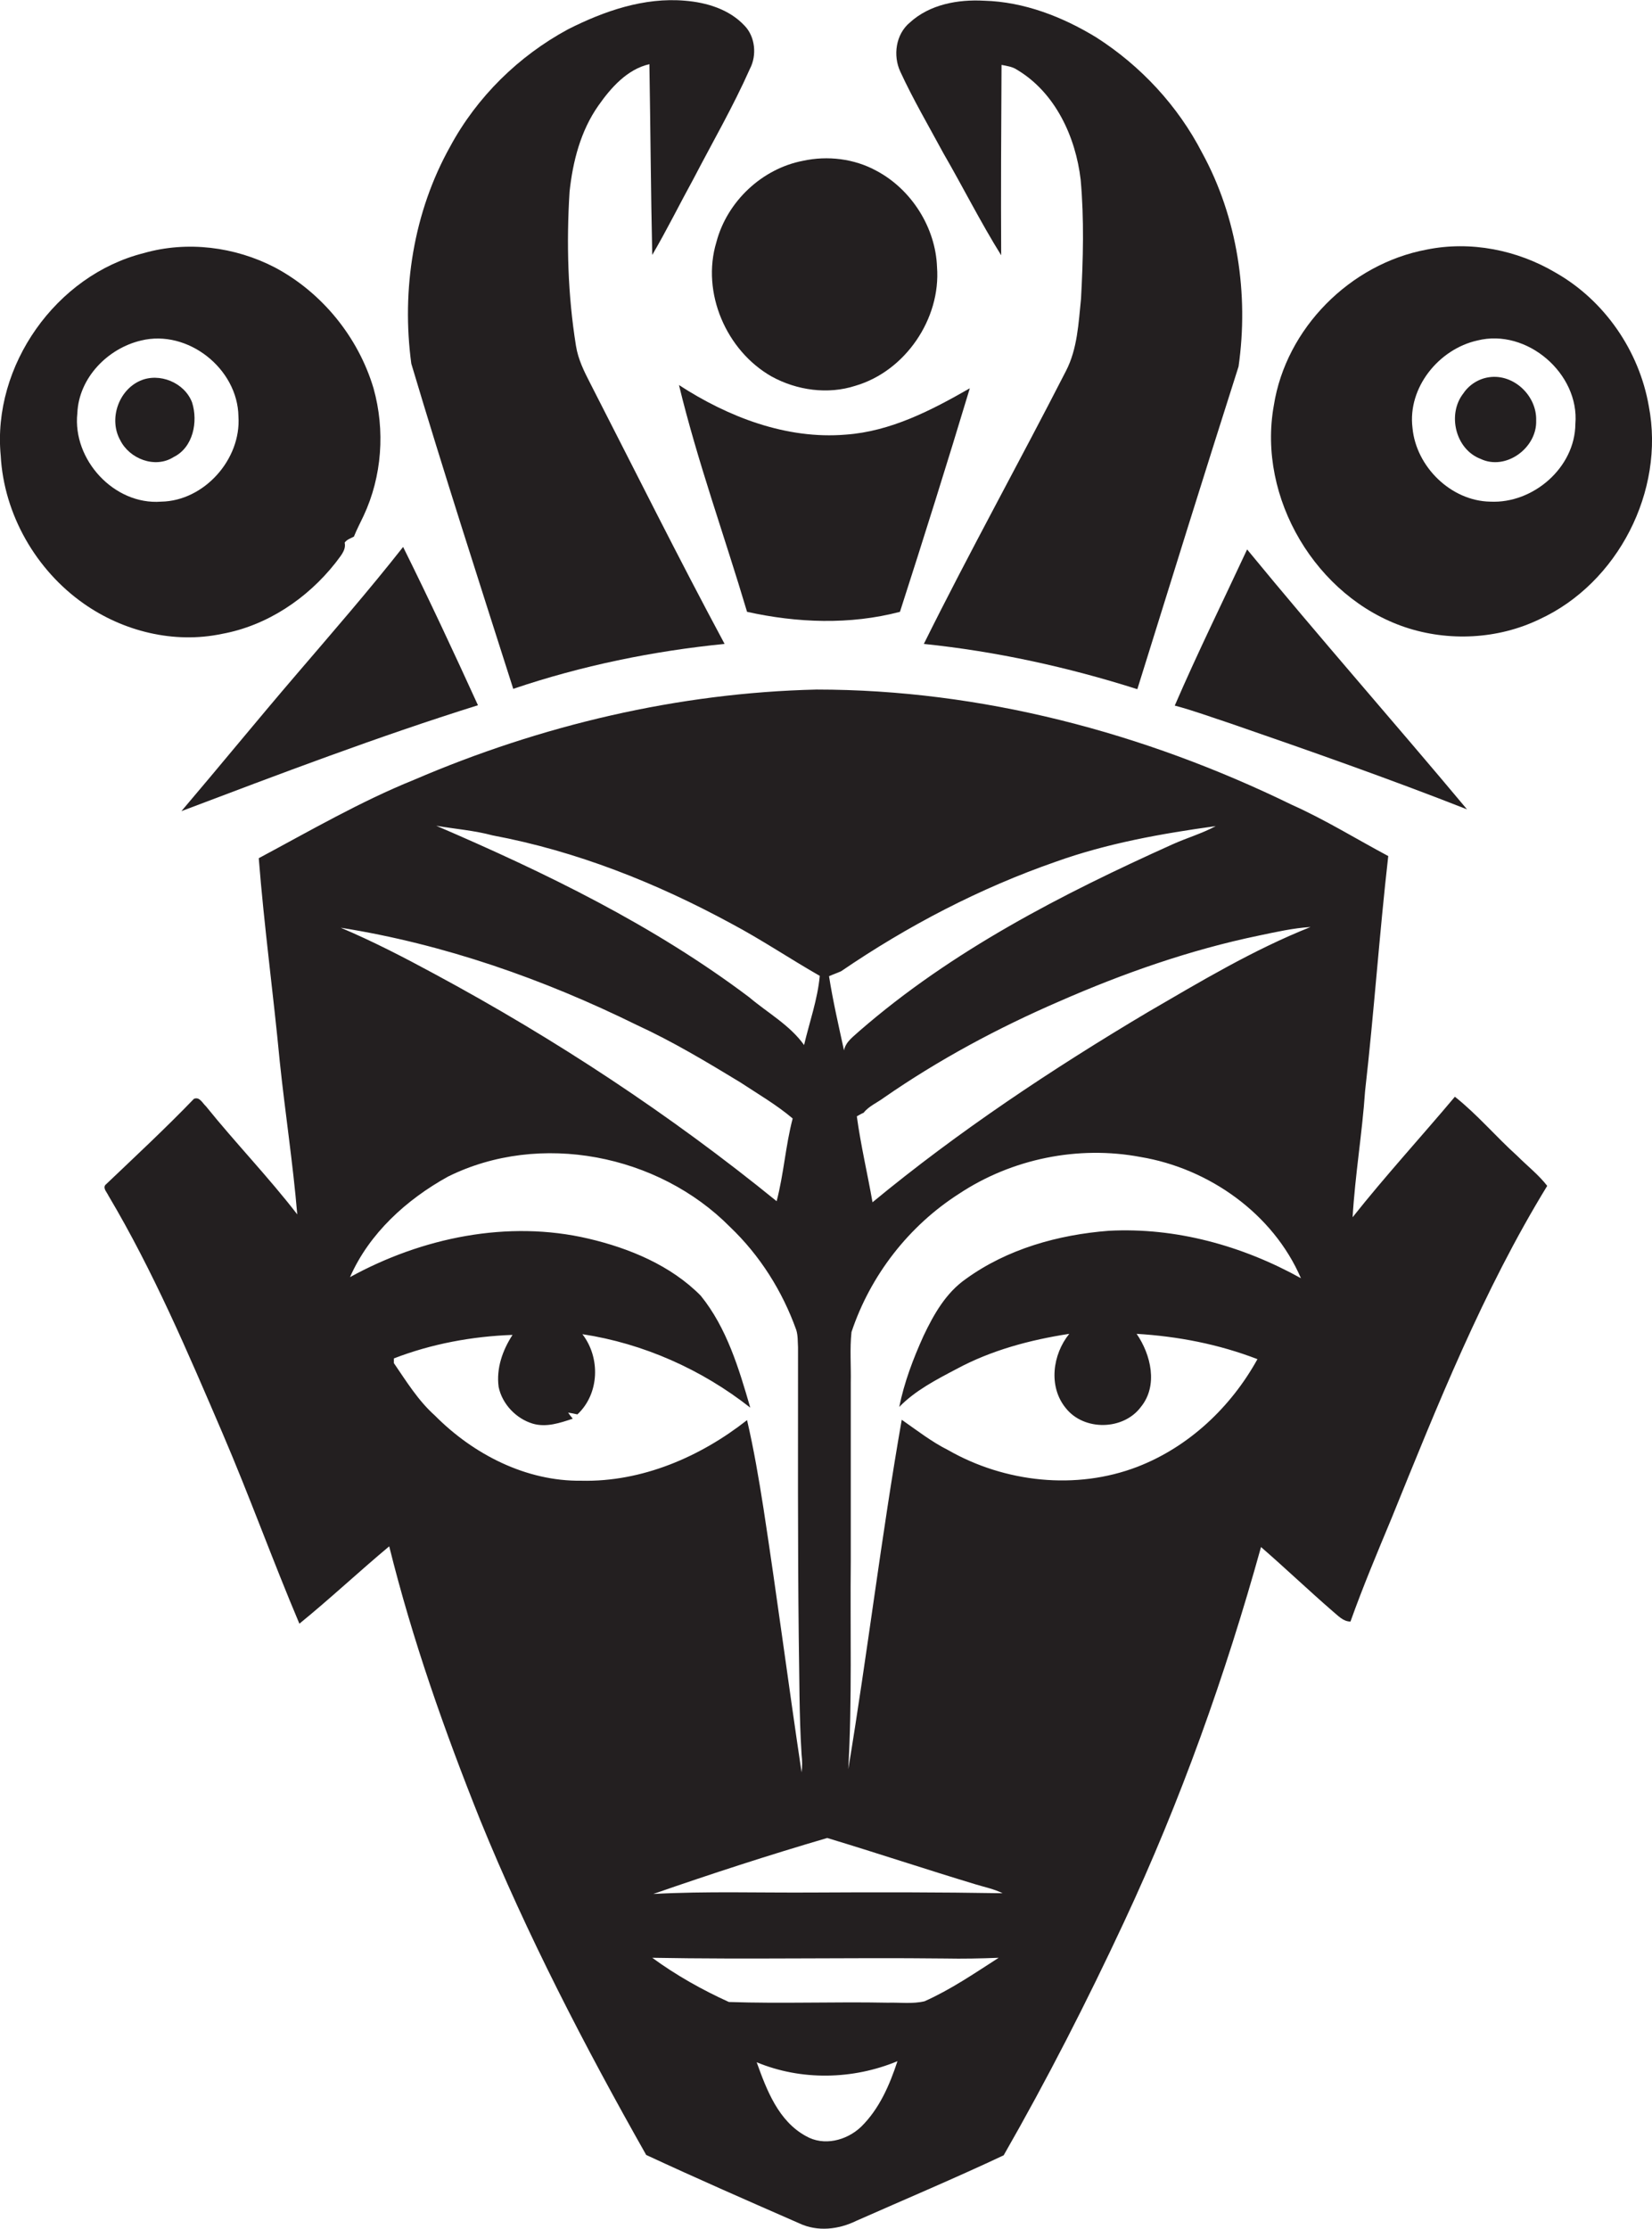 <?xml version="1.0" encoding="utf-8"?>
<!-- Generator: Adobe Illustrator 19.2.0, SVG Export Plug-In . SVG Version: 6.00 Build 0)  -->
<svg version="1.1" id="Layer_1" xmlns="http://www.w3.org/2000/svg" xmlns:xlink="http://www.w3.org/1999/xlink" x="0px" y="0px"
	 viewBox="0 0 463.5 625.1" enable-background="new 0 0 463.5 625.1" xml:space="preserve">
<g>
	<path fill="#231F20" d="M144,193.2c19.2-6.5,39.2-10.6,59.3-12.6c-13-24.2-25.2-48.7-37.7-73.1c-1.7-3.3-3.4-6.7-4-10.5
		c-2.3-14.3-2.7-28.8-1.8-43.2c0.9-8.5,3.1-17.1,8.1-24.2c3.5-5,8.1-10.2,14.3-11.6c0.3,17.8,0.4,35.7,0.8,53.5
		c4.1-7,7.7-14.3,11.6-21.4c5.3-10.2,11.1-20.2,15.8-30.8c2-3.8,1.5-9-1.5-12.1c-4.3-4.6-10.6-6.5-16.7-7c-11.5-1-22.7,2.9-32.8,8
		c-13.9,7.5-25.6,19-33.1,32.9C116,59.5,112.6,81.3,115.4,102C124.5,132.5,134.3,162.8,144,193.2z"/>
	<path fill="#231F20" d="M264.7,43c5.5,9.5,10.4,19.3,16.2,28.6c-0.1-17.8,0-35.6,0.1-53.4c1.5,0.3,3.1,0.5,4.4,1.4
		c10.7,6.4,16.4,18.8,17.8,30.8c1,11.1,0.7,22.3,0.1,33.4c-0.7,6.8-1,14-4.2,20.2c-13.1,25.6-27.1,50.8-39.9,76.6
		c20.3,2.1,40.4,6.5,59.9,12.7c9.4-30.2,18.8-60.4,28.4-90.5c2.9-20.3-0.3-41.8-10.2-59.9c-6.8-13.2-17.2-24.4-29.7-32.4
		c-9.5-5.8-20.3-10-31.5-10.3c-7.3-0.4-15.2,1-20.8,6.1c-4,3.3-4.8,9.3-2.7,13.8C256.2,27.9,260.6,35.4,264.7,43z"/>
	<path fill="#231F20" d="M201,67.9c-4.3,14.2,2.8,30.5,15.5,37.7c7.1,3.9,15.8,5.1,23.5,2.6c14-4.1,24-18.8,22.9-33.3
		c-0.4-11.1-7.2-21.8-17-27c-6.2-3.4-13.7-4.3-20.6-2.8C213.8,47.3,204,56.5,201,67.9z"/>
	<path fill="#231F20" d="M62.2,177.8c12.7-2.3,24-9.9,31.9-19.9c1.2-1.7,3.1-3.5,2.6-5.7c0.6-0.9,1.7-1.2,2.6-1.7
		c0.8-2,1.8-3.9,2.7-5.8c5.2-11.1,6.1-24,2.8-35.8C100.5,94.5,90.3,82,77.1,75c-11.2-5.8-24.6-7.5-36.8-4
		c-24.6,6.2-42.5,31.6-40.1,56.8c0.9,16.5,9.9,32.1,23.3,41.5C34.6,177.1,48.8,180.6,62.2,177.8z M21.7,115.9
		c0.4-9.9,8.5-18.2,17.9-20.4c13.1-3.2,27.1,7.9,27.3,21.3c0.8,12-9.6,23.7-21.7,23.9C32,141.7,20.3,128.9,21.7,115.9z"/>
	<path fill="#231F20" d="M462.6,113.9c-2.7-15.5-12.4-29.6-26.1-37.4c-10.8-6.4-23.9-9-36.2-6.5c-21.5,4-39.5,22.1-42.9,43.7
		c-4.7,26,11.9,53.8,36.8,62.2c12.2,4.1,26.1,3.4,37.7-2.2C453.9,163.6,467.2,137.7,462.6,113.9z M442,118.9
		c-0.1,12.3-11.9,22.4-23.9,21.8c-11-0.2-20.8-9.8-21.8-20.7c-1.4-11.3,7.4-22.1,18.2-24.5C428.4,92,443.2,104.8,442,118.9z"/>
	<path fill="#231F20" d="M417.8,105.8c-2.9,0.4-5.6,2.1-7.2,4.5c-4.6,5.8-2.3,15.7,4.8,18.4c7.1,3.4,15.9-3.1,15.6-10.8
		C431.2,111,424.7,104.8,417.8,105.8z"/>
	<path fill="#231F20" d="M39.3,106.8c-6.1,2.7-8.8,10.8-5.6,16.6c2.6,5.3,9.8,8.1,15,4.8c5.5-2.7,6.9-9.9,5.2-15.3
		C51.8,107.3,44.7,104.4,39.3,106.8z"/>
	<path fill="#231F20" d="M190.5,108c5.2,21.5,12.8,42.4,19.1,63.6c14,3.1,28.8,3.7,42.9,0c6.7-20.8,13.3-41.8,19.6-62.7
		c-10.8,6.2-22.2,12.1-34.8,13C220.6,123.3,204.2,116.9,190.5,108z"/>
	<path fill="#231F20" d="M50.9,227.5c27.5-10.4,55.1-20.9,83.2-29.7c-6.8-14.9-13.7-29.7-21-44.4c-9.6,12.2-19.7,23.8-29.8,35.6
		C72.4,201.7,61.8,214.7,50.9,227.5z"/>
	<path fill="#231F20" d="M345.2,202.9c22.3,7.7,44.5,15.5,66.4,24.1c-20.4-24.4-41.5-48.3-61.7-72.9c-6.8,14.6-13.9,29-20.3,43.8
		C334.9,199.3,340,201.2,345.2,202.9z"/>
	<path fill="#231F20" d="M425.7,324.2c-6-5.4-11.2-11.6-17.5-16.6c-9.5,11.3-19.5,22.2-28.7,33.8c0.7-11.9,2.7-23.6,3.5-35.4
		c2.5-21.9,4-44,6.5-65.9c-9-4.8-17.7-10.2-27.1-14.4c-41.4-20.2-87.1-32.3-133.3-32.3c-38.8,0.9-77.3,10-112.9,25.3
		c-15.1,6.1-29.2,14.3-43.6,22c1.5,19.1,4.1,38.1,5.9,57.1c1.5,14.3,3.7,28.5,4.9,42.8c-8.1-10.5-17.3-20-25.6-30.3
		c-1-0.9-1.8-2.8-3.4-2.1c-8,8.3-16.5,16.2-24.9,24.2c-0.6,1,0.5,2,0.9,2.9c12.6,21.2,22.3,44,32,66.6c7.6,17.7,14.1,35.8,21.6,53.5
		c8.6-7,16.7-14.6,25.2-21.7c6.5,26.2,15.5,51.7,25.5,76.7c13.2,32.4,29.4,63.6,46.6,94c14.2,6.6,28.6,12.9,43,19.2
		c5.1,2.4,11,1.7,15.9-0.7c13.8-6.1,27.8-12,41.4-18.4c12.2-21.3,23.4-43.2,33.8-65.5c15.8-33.8,28.4-69.1,38.4-105.1
		c6.8,5.9,13.3,12.1,20.1,18c1.5,1.2,2.9,2.9,5,2.9c3.5-9.8,7.5-19.3,11.5-28.9c12.9-31.8,25.7-63.9,43.7-93.3
		C431.7,329.5,428.5,327,425.7,324.2z M236,272.4c18.6-12.7,38.9-23.3,60.2-30.7c14.5-5.2,29.7-7.9,44.9-10
		c-3.9,2.1-8.1,3.3-12.1,5.1c-31.1,14-61.9,29.8-87.8,52.3c-1.7,1.6-3.9,3-4.4,5.5c-1.5-6.9-3.1-13.8-4.2-20.8
		C233.7,273.3,234.9,272.9,236,272.4z M138.2,234.3c23.5,4.4,45.9,13.3,66.9,24.7c8.5,4.5,16.5,9.9,24.9,14.7
		c-0.6,6.6-2.9,13-4.4,19.4c-4-5.6-10.2-9-15.4-13.4c-26.8-20.2-57.1-34.9-87.8-48.1C127.6,232.5,133,232.9,138.2,234.3z
		 M178.7,287.5c10,4.6,19.5,10.3,28.9,16c5,3.3,10.2,6.3,14.8,10.2c-2,7.6-2.5,15.6-4.5,23.2c-29.9-24.3-62.1-45.5-96.1-63.8
		c-8.5-4.6-17.2-9.1-26.2-12.9C124.6,264.8,152.5,274.6,178.7,287.5z M163.1,415.3c-15.5,0.2-30.3-7.4-41.1-18.3
		c-4.7-4.2-8-9.6-11.5-14.7c0-0.3,0-1,0-1.3c10.6-4.1,22-6.2,33.3-6.6c-2.8,4.3-4.6,9.4-3.9,14.6c1,4.8,4.9,8.9,9.6,10.3
		c3.8,1.1,7.6-0.2,11.2-1.4c-0.5-0.6-0.9-1.1-1.3-1.7c0.8,0.1,1.7,0.3,2.6,0.5c6.2-5.8,6.5-15.9,1.4-22.5
		c17.1,2.6,33.5,9.9,47.1,20.6c-3.2-11-6.6-22.4-13.9-31.4c-8.4-8.5-20-13.3-31.5-16c-22.6-5.3-46.7-0.3-66.9,10.8
		c5.4-12.3,15.9-21.8,27.5-28.2c25.8-12.8,59-6.2,79.1,14.1c8.4,8,14.7,18,18.6,28.9c0.5,1.6,0.4,3.3,0.5,4.9
		c0,27-0.1,54.1,0.2,81.1c0.2,11,0.1,22.1,0.8,33.1c0.2,1.7,0.2,3.4,0,5c-3.7-24.7-6.9-49.4-10.7-74.1c-1.3-8.3-2.7-16.5-4.6-24.7
		C196.5,408.6,180.1,415.7,163.1,415.3z M241.6,596.5c-4.1,3.9-10.5,5.5-15.5,2.6c-7.7-4.2-11-12.9-13.8-20.7
		c12.5,5.2,27,4.9,39.5-0.3C249.6,584.8,246.7,591.5,241.6,596.5z M259.4,561.3c-3.4,0.8-6.9,0.3-10.3,0.4
		c-14.9-0.3-29.7,0.3-44.6-0.2c-7.5-3.4-14.8-7.5-21.5-12.4c27.4,0.5,54.8-0.1,82.1,0.2c5,0.1,10.1,0,15.1-0.2
		C273.5,553.4,266.8,558,259.4,561.3z M228.1,530.8c-15,0.1-29.9-0.4-44.8,0.4c16.1-5.6,32.4-10.9,48.8-15.7
		c13.9,4.2,27.7,8.8,41.6,13c2.6,0.8,5.2,1.3,7.6,2.5C263.5,530.7,245.8,530.7,228.1,530.8z M311.1,345.2
		c-14.2,1.1-28.5,5.1-40.1,13.5c-5.6,3.9-9,9.9-11.9,16c-2.9,6.4-5.4,13-6.8,19.9c4.5-4.6,10.3-7.6,16-10.6
		c9.8-5.3,20.7-8.2,31.7-9.9c-4.7,5.8-5.9,14.8-1,20.8c5.1,6.5,16.2,6.3,21.1-0.3c4.9-6,2.8-14.7-1.2-20.5c11.6,0.7,23,2.9,33.9,7.1
		c-7.4,13.4-19.2,24.6-33.7,30.2c-17.2,6.6-37.2,4.4-53.1-4.7c-4.6-2.3-8.7-5.5-13-8.5c-5.7,32.5-9.6,65.4-15,98
		c1.1-19.5,0.5-38.9,0.7-58.4c0-16.7,0-33.4,0-50c0.1-4.7-0.3-9.5,0.2-14.2c5.3-15.9,16.1-29.8,30.2-38.8
		c14.8-9.8,33.4-13.6,50.9-10.3c19.2,3.2,37.2,15.9,45,34C348.6,349.4,329.9,344.2,311.1,345.2z M322,283.9
		c-26.9,16-53.1,33.4-77.2,53.3c-1.4-8-3.3-16-4.4-24.1c0.5-0.3,1.4-0.8,1.9-1c1.5-1.9,3.8-2.8,5.8-4.3c15.3-10.6,31.9-19.5,49-26.9
		c18-7.9,36.8-14.5,56.1-18.5c4.8-1,9.6-2.1,14.5-2.4C351.6,266.4,336.8,275.3,322,283.9z"/>
</g>
</svg>
